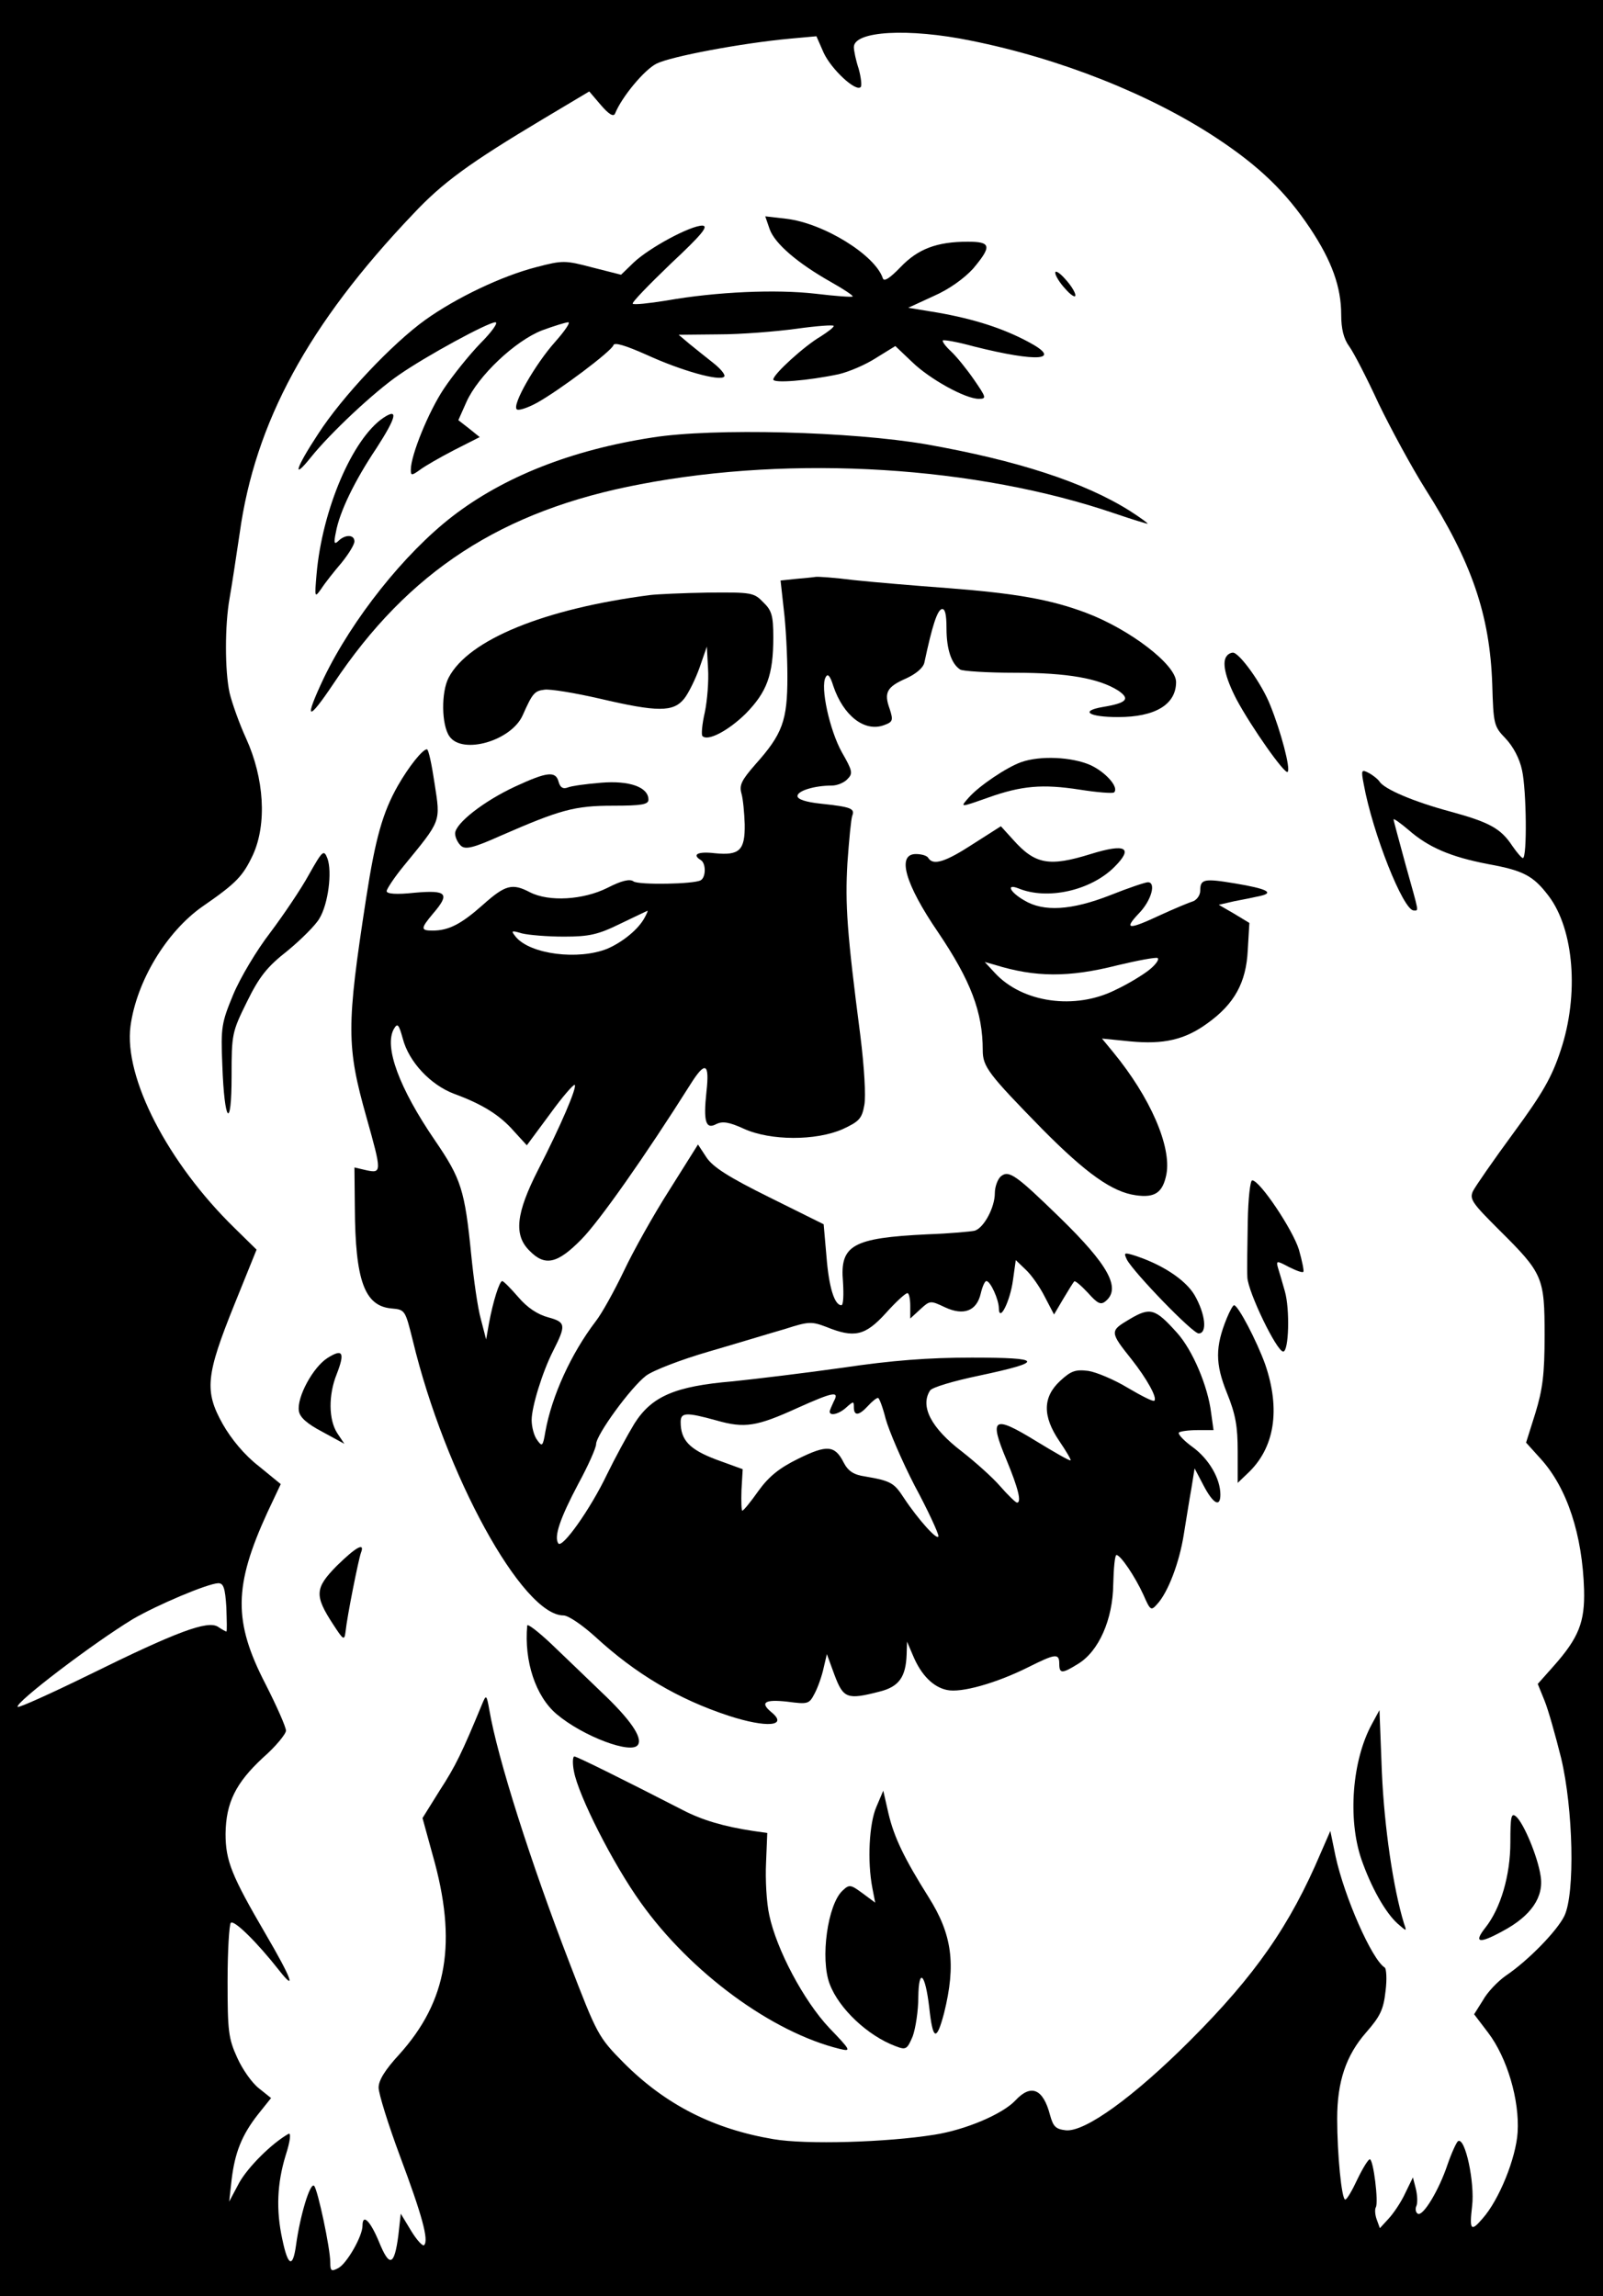 <?xml version="1.0" standalone="no"?>
<!DOCTYPE svg PUBLIC "-//W3C//DTD SVG 20010904//EN"
 "http://www.w3.org/TR/2001/REC-SVG-20010904/DTD/svg10.dtd">
<svg version="1.0" xmlns="http://www.w3.org/2000/svg"
 width="398pt" height="570pt" viewBox="0 0 398 570"
 preserveAspectRatio="xMidYMid meet">
<g transform="translate(0,570) scale(0.1,-0.1)"
fill="#000000" stroke="none">
<path d="M0 2850 l0 -2850 1990 0 1990 0 0 2850 0 2850 -1990 0 -1990 0 0
-2850z m2411 2749 c220 -44 445 -133 610 -242 106 -70 172 -134 232 -224 54
-81 77 -146 77 -214 0 -35 6 -60 20 -79 11 -15 44 -79 73 -142 30 -62 82 -158
116 -212 115 -181 160 -312 166 -484 3 -100 4 -105 33 -135 19 -20 35 -50 41
-79 11 -49 13 -218 2 -218 -3 0 -15 14 -26 30 -29 44 -57 59 -156 86 -89 24
-162 55 -174 74 -3 5 -15 15 -26 21 -19 10 -20 8 -13 -28 22 -121 98 -313 124
-313 13 0 14 -9 -20 113 -16 59 -30 110 -30 113 0 3 17 -9 37 -26 49 -43 104
-67 198 -85 88 -16 112 -29 150 -79 63 -83 76 -245 30 -383 -22 -67 -45 -107
-117 -205 -50 -68 -95 -133 -101 -145 -9 -20 -1 -30 66 -97 108 -107 112 -117
112 -261 0 -97 -5 -134 -23 -193 l-23 -73 37 -41 c65 -72 103 -188 107 -325 2
-79 -13 -118 -75 -188 l-40 -45 17 -42 c9 -22 27 -86 41 -142 30 -126 35 -336
8 -392 -18 -37 -90 -111 -145 -148 -20 -14 -46 -41 -57 -61 l-22 -35 35 -46
c47 -62 78 -167 73 -247 -4 -64 -46 -168 -87 -214 -29 -34 -33 -29 -26 31 7
57 -17 172 -35 161 -4 -3 -16 -29 -26 -58 -21 -63 -61 -130 -74 -122 -5 3 -7
12 -3 20 3 8 2 27 -2 43 l-7 27 -19 -39 c-10 -22 -29 -50 -41 -63 l-22 -24 -8
22 c-4 11 -5 25 -2 30 7 12 -6 119 -15 119 -4 0 -18 -23 -31 -50 -13 -28 -26
-50 -30 -50 -9 0 -20 113 -20 201 0 92 22 157 72 214 35 40 43 57 48 102 4 30
2 57 -2 59 -32 20 -100 175 -122 276 l-13 63 -24 -55 c-76 -179 -162 -303
-324 -465 -139 -139 -261 -228 -309 -223 -25 3 -31 9 -39 38 -17 65 -47 78
-86 36 -32 -34 -124 -73 -201 -85 -118 -19 -319 -25 -400 -11 -148 25 -267 85
-371 189 -64 65 -66 69 -136 251 -96 249 -178 507 -198 625 -7 39 -8 39 -18
15 -50 -121 -66 -154 -105 -214 l-43 -69 25 -91 c62 -217 37 -363 -83 -496
-35 -38 -51 -64 -51 -82 0 -15 24 -92 53 -170 55 -147 72 -209 60 -221 -3 -4
-18 12 -32 35 l-26 43 -6 -54 c-10 -76 -22 -80 -48 -16 -22 53 -41 71 -41 40
0 -26 -39 -94 -60 -105 -17 -9 -20 -8 -20 14 0 35 -31 180 -40 190 -10 10 -35
-74 -45 -147 -8 -58 -20 -53 -34 14 -16 73 -13 139 8 208 12 37 14 58 7 54
-42 -24 -100 -82 -122 -121 l-25 -47 6 54 c8 67 25 111 66 163 l32 40 -30 24
c-17 13 -41 47 -54 76 -22 48 -24 67 -24 190 0 75 4 140 8 145 8 8 65 -48 120
-118 44 -56 31 -20 -34 91 -84 144 -99 181 -99 248 1 77 25 126 93 189 32 28
57 59 57 67 0 9 -23 61 -51 116 -80 155 -79 243 5 426 l33 70 -55 45 c-35 27
-68 67 -89 104 -46 82 -42 121 29 297 l55 136 -55 54 c-165 161 -275 373 -258
501 15 111 89 234 179 297 84 58 100 75 125 128 35 77 28 190 -17 289 -17 37
-35 88 -41 113 -12 55 -12 168 0 235 5 28 16 100 25 161 38 275 170 519 430
792 74 79 140 127 324 237 l114 68 29 -34 c19 -22 31 -30 35 -21 17 42 73 109
103 124 36 18 212 51 331 62 l66 6 18 -41 c19 -41 80 -98 92 -85 3 3 1 23 -5
45 -7 21 -12 45 -12 54 0 40 135 48 291 16z m-1849 -3889 c1 -33 2 -60 0 -60
-1 0 -11 5 -21 12 -26 16 -102 -12 -319 -119 -96 -47 -176 -83 -178 -80 -9 9
187 158 286 218 60 35 185 88 212 89 13 0 17 -12 20 -60z"/>
<path d="M1911 5131 c13 -36 69 -84 152 -131 32 -18 56 -34 54 -36 -2 -2 -43
1 -93 7 -97 11 -244 5 -369 -17 -43 -7 -81 -11 -84 -8 -3 3 40 47 94 99 78 73
95 94 79 95 -30 0 -132 -55 -171 -92 l-31 -30 -71 18 c-68 18 -74 18 -139 1
-86 -22 -199 -76 -276 -131 -82 -59 -206 -190 -266 -283 -56 -85 -66 -118 -18
-58 49 61 157 162 218 204 69 48 222 131 240 131 8 0 -9 -24 -37 -52 -28 -29
-69 -80 -91 -113 -38 -57 -82 -165 -82 -201 0 -15 2 -15 23 0 12 9 50 31 85
49 l63 32 -26 21 -27 21 20 45 c29 65 121 152 188 178 30 11 59 20 65 20 6 0
-9 -22 -33 -49 -49 -55 -107 -156 -95 -167 4 -4 26 3 50 16 56 31 185 128 190
143 2 8 29 0 83 -24 85 -39 181 -66 192 -54 4 4 -8 19 -27 34 -18 14 -45 36
-60 48 l-26 22 100 1 c55 0 142 7 193 14 50 7 92 10 92 7 0 -4 -15 -15 -32
-26 -40 -23 -118 -94 -118 -107 0 -10 86 -3 162 13 26 6 68 24 94 41 l47 29
41 -39 c44 -43 133 -92 166 -92 20 0 19 3 -12 48 -18 26 -43 57 -57 70 -13 12
-22 24 -20 27 3 2 37 -4 77 -15 159 -40 223 -35 134 12 -62 33 -133 56 -224
72 l-73 12 63 29 c39 17 76 44 98 68 47 56 45 67 -13 67 -77 0 -124 -18 -167
-63 -26 -27 -41 -37 -44 -28 -19 58 -147 137 -240 148 l-52 6 11 -32z"/>
<path d="M2620 5023 c0 -7 11 -25 25 -40 13 -15 25 -23 25 -16 0 7 -11 25 -25
40 -13 15 -25 23 -25 16z"/>
<path d="M952 4663 c-77 -52 -152 -228 -166 -388 -5 -59 -5 -60 12 -36 9 14
32 43 50 64 17 21 32 45 32 53 0 17 -22 18 -39 2 -11 -11 -13 -7 -7 21 9 50
46 127 101 209 49 76 55 100 17 75z"/>
<path d="M1620 4614 c-202 -31 -370 -98 -497 -196 -119 -92 -248 -254 -319
-401 -50 -106 -41 -111 24 -14 186 279 418 430 762 495 381 73 834 45 1179
-73 41 -14 77 -25 80 -25 3 0 -16 14 -44 32 -113 71 -279 125 -505 165 -186
32 -529 41 -680 17z"/>
<path d="M1976 4263 l-38 -4 8 -72 c5 -40 9 -115 9 -167 0 -109 -12 -142 -80
-218 -34 -39 -40 -51 -34 -72 4 -14 7 -48 8 -76 1 -65 -13 -78 -74 -72 -42 5
-58 -3 -35 -17 13 -8 13 -42 0 -50 -17 -10 -154 -12 -167 -3 -9 7 -30 2 -65
-16 -60 -30 -145 -35 -192 -11 -44 23 -61 19 -117 -31 -54 -48 -85 -64 -125
-64 -30 0 -30 5 1 42 43 50 35 59 -45 52 -46 -5 -70 -3 -70 4 0 5 19 34 42 62
94 115 92 108 77 205 -7 47 -15 85 -19 85 -11 0 -45 -43 -72 -90 -38 -67 -56
-131 -79 -280 -49 -318 -49 -367 1 -544 38 -135 38 -139 0 -131 l-30 7 1 -99
c1 -182 24 -245 91 -251 34 -3 34 -4 53 -80 80 -332 272 -682 374 -682 12 0
47 -24 79 -53 100 -92 206 -155 331 -196 95 -31 149 -26 106 9 -29 24 -16 32
39 26 53 -7 55 -6 69 21 8 15 18 44 22 63 l8 34 19 -52 c22 -58 31 -62 112
-41 48 12 65 36 67 92 l1 32 15 -35 c20 -48 50 -78 84 -85 35 -8 123 17 201
56 68 34 78 36 78 9 0 -25 7 -25 47 0 51 31 86 110 87 197 1 40 4 73 8 73 10
0 46 -53 67 -99 17 -39 19 -40 34 -23 27 29 55 103 66 172 6 36 14 88 19 115
l8 50 22 -42 c24 -46 42 -56 42 -23 0 40 -29 89 -69 118 -22 16 -37 32 -34 36
3 3 24 6 46 6 l40 0 -6 43 c-8 66 -46 156 -85 199 -54 60 -66 64 -118 33 -49
-29 -49 -31 6 -100 37 -47 64 -95 56 -102 -3 -3 -32 12 -66 32 -33 20 -78 39
-98 42 -32 4 -43 0 -70 -25 -43 -40 -44 -87 -2 -149 17 -25 30 -47 28 -48 -2
-2 -40 20 -86 48 -106 65 -117 58 -73 -47 29 -70 38 -106 26 -106 -3 0 -22 18
-42 41 -20 23 -63 61 -95 86 -76 58 -104 112 -79 151 4 8 59 24 121 37 165 35
161 45 -17 45 -108 0 -199 -7 -320 -25 -92 -13 -216 -28 -274 -34 -143 -12
-201 -37 -244 -105 -17 -28 -48 -85 -68 -126 -41 -86 -112 -186 -121 -171 -11
17 5 63 50 148 24 44 44 89 44 98 0 23 86 141 124 170 17 13 87 40 156 60 69
20 154 46 189 56 59 19 66 19 103 5 69 -28 96 -22 147 34 25 28 49 50 54 50 4
0 7 -14 7 -32 l0 -31 25 23 c24 22 25 22 61 5 47 -22 79 -9 89 34 4 17 10 31
14 31 10 0 31 -46 31 -68 1 -36 28 18 35 70 l7 50 25 -24 c14 -13 35 -43 47
-67 l23 -44 23 39 c13 22 25 41 27 43 2 3 17 -10 34 -28 24 -27 32 -31 44 -21
39 32 7 90 -113 207 -110 107 -127 119 -147 103 -8 -7 -15 -26 -15 -42 0 -35
-27 -86 -50 -93 -8 -2 -61 -7 -118 -9 -186 -9 -217 -27 -209 -118 2 -32 1 -58
-4 -58 -17 0 -31 44 -37 121 l-7 80 -135 67 c-101 50 -140 75 -156 99 l-21 32
-71 -113 c-39 -61 -90 -152 -113 -201 -24 -50 -55 -106 -70 -125 -61 -80 -109
-185 -125 -274 -6 -36 -8 -38 -20 -21 -8 10 -14 33 -14 50 0 33 27 120 53 171
33 65 32 72 -12 84 -26 7 -52 24 -74 50 -19 22 -37 40 -40 40 -7 0 -23 -51
-33 -105 l-7 -40 -13 50 c-8 28 -18 100 -24 160 -16 161 -25 189 -90 284 -89
130 -127 233 -102 277 9 15 12 12 22 -24 15 -58 69 -115 127 -137 71 -26 114
-53 149 -93 l32 -35 57 77 c31 43 59 75 62 73 6 -6 -35 -102 -91 -211 -55
-108 -61 -162 -21 -201 38 -39 69 -32 128 28 44 44 160 209 271 385 37 59 48
54 40 -18 -8 -74 -2 -95 25 -80 15 7 31 5 68 -12 66 -30 179 -30 245 -1 41 19
48 26 54 60 4 22 0 93 -10 173 -33 254 -38 325 -32 428 4 56 9 109 12 117 7
18 -3 22 -78 30 -38 4 -58 11 -58 19 0 13 42 26 86 26 12 0 30 7 38 16 14 14
13 20 -14 67 -30 54 -54 162 -40 186 5 10 11 4 19 -22 25 -74 78 -115 126 -97
22 8 23 12 14 40 -15 41 -7 55 41 76 24 11 42 26 45 39 20 94 32 129 43 133 8
2 12 -11 12 -48 0 -51 12 -88 34 -102 6 -4 67 -8 136 -8 131 0 208 -14 256
-44 31 -21 22 -31 -38 -41 -58 -10 -35 -25 38 -25 92 0 144 31 144 87 0 43
-115 131 -224 172 -88 33 -174 48 -341 61 -82 6 -188 15 -235 20 -47 6 -89 9
-95 8 -5 -1 -27 -3 -49 -5z m-375 -840 c-15 -29 -54 -61 -93 -78 -72 -29 -191
-14 -227 29 -13 16 -12 17 15 9 16 -4 63 -8 104 -8 63 0 85 5 140 32 36 17 66
32 68 32 1 1 -2 -7 -7 -16z m469 -1202 c-5 -11 -10 -22 -10 -25 0 -12 24 -6
42 11 17 15 18 15 18 0 0 -23 13 -21 35 3 10 11 21 20 25 20 3 0 12 -24 19
-52 8 -29 40 -104 72 -166 33 -61 59 -118 59 -125 -1 -14 -51 42 -86 95 -24
37 -32 42 -96 53 -28 4 -42 13 -53 34 -22 44 -42 45 -113 10 -47 -23 -73 -44
-99 -80 -19 -27 -37 -49 -40 -49 -2 0 -3 23 -2 51 l3 52 -66 24 c-66 25 -88
48 -88 93 0 24 13 25 89 4 70 -20 100 -15 201 31 89 40 105 43 90 16z"/>
<path d="M1615 4223 c-264 -34 -452 -111 -501 -205 -19 -36 -18 -118 2 -146
32 -46 154 -11 182 53 24 54 29 60 54 63 14 2 75 -8 136 -22 145 -34 184 -34
211 0 11 14 28 49 38 77 l18 52 3 -55 c2 -30 -2 -79 -8 -108 -7 -30 -9 -56 -6
-59 13 -14 64 13 107 55 53 54 69 96 69 190 0 54 -4 67 -25 87 -23 24 -29 25
-137 24 -62 -1 -126 -4 -143 -6z"/>
<path d="M3047 4073 c-14 -14 -6 -53 23 -109 37 -69 120 -187 127 -180 8 7
-17 101 -43 165 -21 54 -77 131 -93 131 -4 0 -11 -3 -14 -7z"/>
<path d="M2535 3808 c-36 -13 -103 -58 -129 -87 -23 -26 -24 -26 47 -1 84 30
136 34 227 20 44 -7 83 -10 86 -7 13 12 -20 50 -59 68 -46 20 -124 24 -172 7z"/>
<path d="M1280 3748 c-78 -36 -150 -92 -150 -117 0 -10 7 -24 15 -31 11 -9 30
-5 97 25 149 65 184 75 280 75 71 0 88 3 88 15 0 31 -47 48 -118 42 -37 -3
-74 -8 -83 -12 -11 -4 -18 0 -22 14 -7 28 -29 25 -107 -11z"/>
<path d="M2416 3605 c-69 -45 -99 -54 -111 -35 -3 6 -17 10 -31 10 -48 0 -27
-74 55 -194 81 -120 111 -198 111 -293 0 -41 14 -59 148 -196 110 -111 174
-156 232 -164 48 -7 67 7 76 52 13 69 -40 191 -132 303 l-28 34 70 -7 c83 -8
136 4 192 45 67 48 96 101 100 181 l4 68 -38 23 -38 22 39 9 c22 4 51 10 64
13 36 8 16 18 -62 31 -78 13 -87 11 -87 -18 0 -11 -8 -22 -17 -26 -10 -3 -46
-18 -81 -34 -81 -38 -93 -37 -54 4 31 32 43 77 22 77 -6 0 -48 -14 -93 -32
-97 -38 -166 -42 -214 -13 -35 20 -46 42 -15 30 72 -30 180 -6 239 53 48 48
28 59 -59 32 -103 -32 -138 -26 -193 36 l-30 33 -69 -44z m438 -312 c-16 -13
-54 -36 -84 -50 -101 -51 -232 -32 -300 42 l-25 27 25 -7 c100 -31 183 -32
305 -1 50 12 94 20 99 18 5 -3 -4 -16 -20 -29z"/>
<path d="M767 3529 c-19 -35 -63 -100 -96 -144 -34 -44 -75 -113 -92 -154 -29
-70 -31 -81 -27 -175 5 -144 23 -164 23 -27 0 104 1 109 38 184 31 63 50 87
101 127 34 28 70 64 79 80 22 36 32 116 20 149 -9 23 -12 20 -46 -40z"/>
<path d="M3098 2668 c-1 -57 -2 -119 -1 -139 2 -37 73 -184 89 -184 14 0 17
105 4 150 -6 22 -14 48 -17 58 -5 18 -3 18 27 2 18 -9 34 -15 36 -12 2 2 -3
27 -11 55 -15 49 -97 172 -116 172 -5 0 -10 -46 -11 -102z"/>
<path d="M2798 2573 c18 -33 163 -183 178 -183 22 0 17 48 -10 95 -23 39 -83
78 -154 100 -21 6 -22 5 -14 -12z"/>
<path d="M3046 2428 c-29 -71 -29 -113 0 -185 22 -54 27 -84 27 -146 l0 -78
24 23 c68 63 83 159 44 272 -21 58 -67 146 -77 146 -3 0 -11 -15 -18 -32z"/>
<path d="M813 2329 c-36 -23 -76 -97 -71 -131 2 -16 20 -32 58 -52 l55 -30
-18 27 c-21 33 -22 94 -1 146 21 54 15 64 -23 40z"/>
<path d="M836 1813 c-54 -55 -56 -73 -9 -145 26 -40 28 -41 31 -18 4 39 32
178 38 195 11 28 -12 15 -60 -32z"/>
<path d="M1309 1665 c-8 -89 21 -176 73 -220 65 -55 187 -101 202 -76 12 18
-20 64 -91 131 -37 36 -94 90 -125 120 -32 30 -58 50 -59 45z"/>
<path d="M3406 1420 c-49 -90 -60 -235 -26 -335 24 -69 59 -132 90 -160 23
-20 23 -20 16 0 -27 88 -49 240 -55 375 l-6 155 -19 -35z"/>
<path d="M1425 1303 c11 -60 97 -230 166 -326 124 -174 326 -322 494 -363 29
-7 28 -4 -26 52 -64 68 -131 195 -149 280 -7 31 -10 90 -8 130 l3 74 -35 5
c-73 11 -127 27 -175 52 -146 75 -261 132 -269 133 -4 0 -5 -17 -1 -37z"/>
<path d="M2176 1215 c-18 -41 -23 -135 -10 -202 l7 -36 -31 23 c-30 22 -33 23
-50 7 -37 -34 -56 -169 -32 -232 23 -61 94 -128 163 -154 26 -10 29 -9 43 24
7 19 14 63 14 97 1 75 17 60 27 -24 9 -83 18 -87 37 -15 30 121 20 195 -38
287 -61 97 -86 149 -100 208 l-13 57 -17 -40z"/>
<path d="M3750 1127 c0 -82 -24 -164 -62 -212 -30 -38 -16 -41 44 -8 69 37
102 84 93 137 -7 47 -42 131 -61 147 -12 10 -14 -1 -14 -64z"/>
</g>
</svg>
